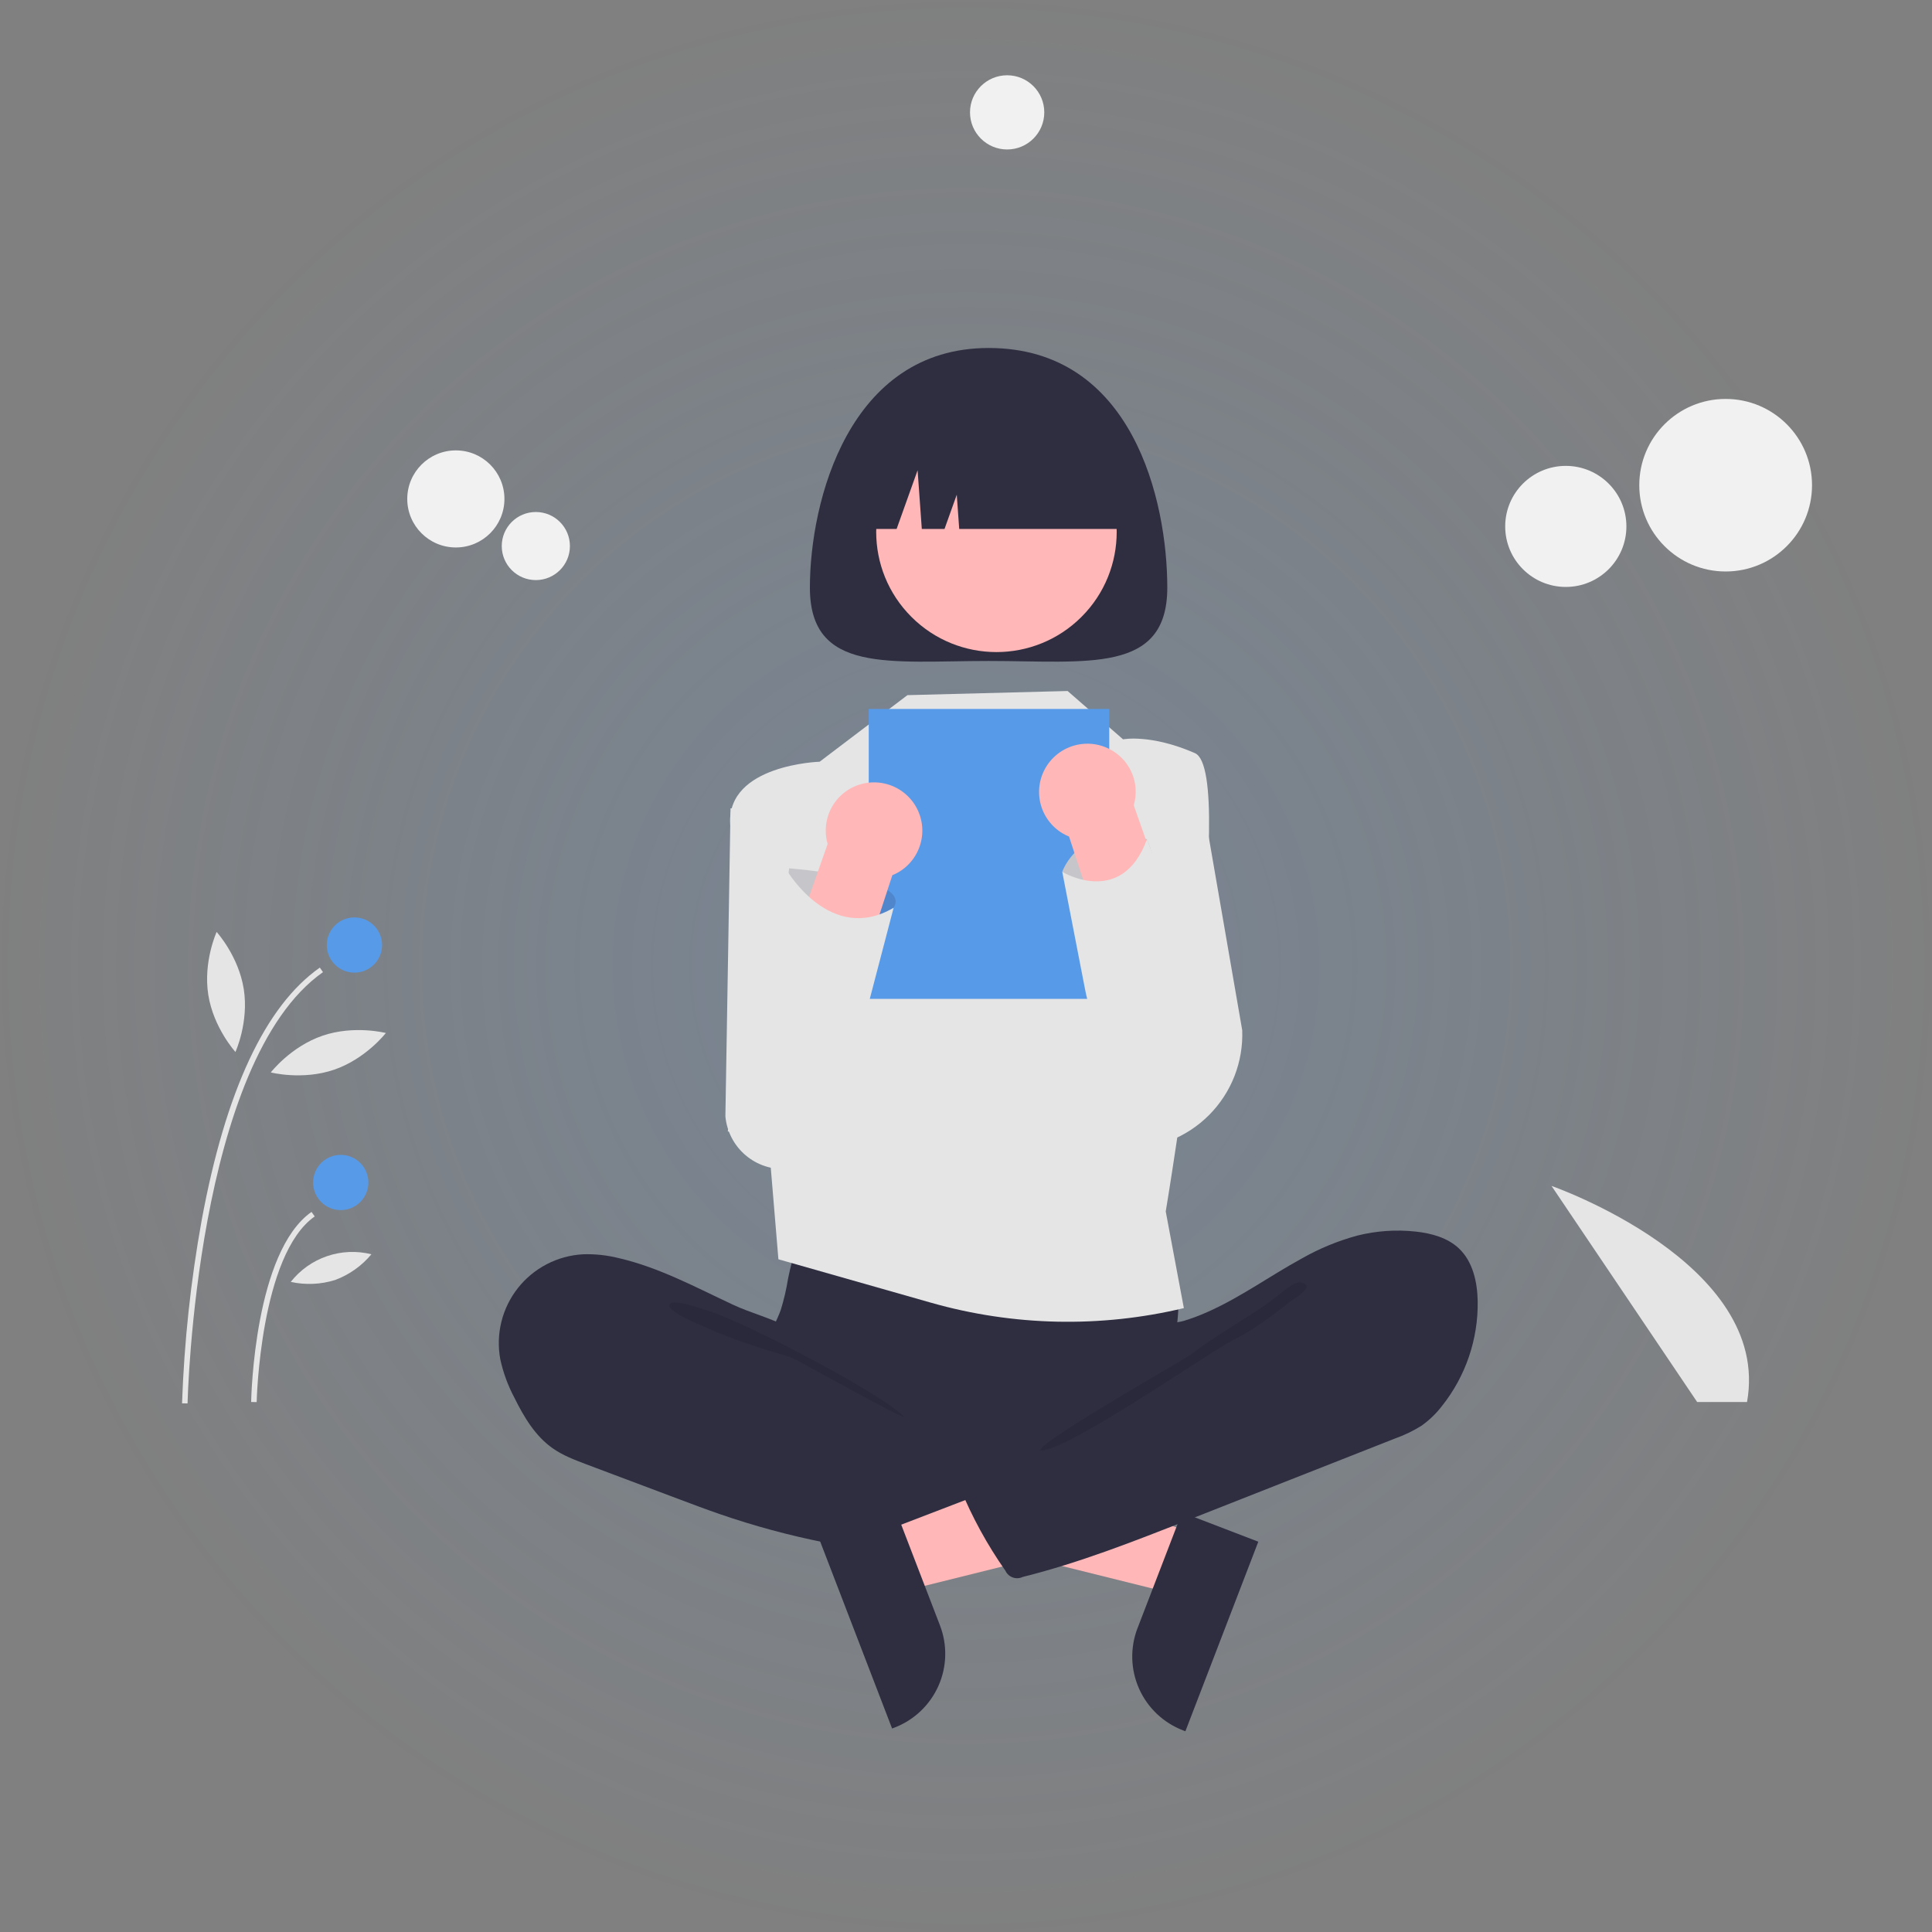 <?xml version="1.0" encoding="UTF-8"?> <svg xmlns="http://www.w3.org/2000/svg" width="154" height="154" viewBox="0 0 154 154" fill="none"><rect x="0" y="0" width="154" height="154" fill="#808080" stroke="none"/> <circle opacity="0.2" cx="77" cy="77" r="77" fill="url(#paint0_radial_80_3)"></circle> <g clip-path="url(#clip0_80_3)"> <path d="M135.28 111.753L123.672 94.53C123.672 94.53 141.252 100.66 139.256 111.753H135.28Z" fill="#E5E5E5"></path> <path d="M14.951 111.867L14.511 111.859C14.681 106.964 15.204 102.089 16.075 97.27C17.981 86.952 21.149 80.175 25.493 77.129L25.746 77.489C15.599 84.606 14.957 111.595 14.951 111.867Z" fill="#E5E5E5"></path> <path d="M20.459 111.762L20.019 111.753C20.028 111.266 20.303 99.777 24.831 96.602L25.084 96.962C20.739 100.009 20.461 111.645 20.459 111.762Z" fill="#E5E5E5"></path> <path d="M28.252 77.529C29.469 77.529 30.456 76.544 30.456 75.328C30.456 74.113 29.469 73.127 28.252 73.127C27.035 73.127 26.049 74.113 26.049 75.328C26.049 76.544 27.035 77.529 28.252 77.529Z" fill="#579AE8"></path> <path d="M27.161 96.457C28.378 96.457 29.365 95.471 29.365 94.256C29.365 93.04 28.378 92.055 27.161 92.055C25.945 92.055 24.958 93.04 24.958 94.256C24.958 95.471 25.945 96.457 27.161 96.457Z" fill="#579AE8"></path> <path d="M19.432 78.848C19.846 81.49 18.767 83.853 18.767 83.853C18.767 83.853 17.017 81.933 16.602 79.291C16.188 76.649 17.268 74.286 17.268 74.286C17.268 74.286 19.018 76.207 19.432 78.848Z" fill="#E5E5E5"></path> <path d="M26.635 85.265C24.102 86.132 21.585 85.483 21.585 85.483C21.585 85.483 23.173 83.426 25.706 82.558C28.238 81.691 30.755 82.341 30.755 82.341C30.755 82.341 29.167 84.397 26.635 85.265Z" fill="#E5E5E5"></path> <path d="M26.715 102.027C25.569 102.387 24.349 102.439 23.176 102.18C23.921 101.233 24.924 100.521 26.064 100.13C27.204 99.739 28.434 99.686 29.604 99.978C28.837 100.901 27.841 101.608 26.715 102.027V102.027Z" fill="#E5E5E5"></path> <path d="M95.293 122.339L93.491 127.026L74.536 122.311L77.197 115.394L95.293 122.339Z" fill="#FFB7B7"></path> <path d="M100.3 122.889L94.488 138L94.297 137.927C92.735 137.327 91.476 136.133 90.796 134.606C90.116 133.079 90.071 131.345 90.67 129.785L90.671 129.785L94.221 120.556L100.3 122.889Z" fill="#2F2E41"></path> <path d="M66.491 63.661L58.231 64.434L57.821 88.983C57.931 90.186 58.508 91.299 59.428 92.082C60.349 92.866 61.54 93.258 62.747 93.175L67.984 92.814L66.491 63.661Z" fill="#E5E5E5"></path> <path d="M95.612 62.453L89.96 62.38L89.625 91.55C90.874 91.592 92.118 91.376 93.28 90.916C94.442 90.456 95.496 89.762 96.377 88.877C97.258 87.992 97.948 86.935 98.402 85.772C98.856 84.609 99.066 83.366 99.017 82.118L95.612 62.453Z" fill="#E5E5E5"></path> <path d="M62.818 101.913C62.684 102.759 62.49 103.594 62.236 104.412C61.951 105.214 61.511 105.954 61.25 106.764C60.419 109.343 61.571 112.22 63.412 114.211C65.008 115.931 67.068 117.153 69.344 117.729C71.004 118.146 72.73 118.206 74.441 118.264C79.179 118.425 84.039 118.568 88.528 117.048C89.947 116.555 91.317 115.933 92.621 115.19C93.033 114.994 93.395 114.709 93.683 114.355C94.025 113.868 94.069 113.237 94.066 112.642C94.056 110.635 93.649 108.639 93.746 106.635C93.799 105.525 94.007 104.416 93.905 103.31C93.763 102.053 93.236 100.871 92.396 99.925C91.555 98.979 90.443 98.315 89.21 98.025C87.937 97.752 86.616 97.901 85.32 98.025C81.954 98.348 78.574 98.499 75.193 98.478C71.738 98.456 68.305 97.929 64.868 97.874C63.851 97.858 63.871 98.171 63.548 99.153C63.25 100.058 63.006 100.979 62.818 101.913V101.913Z" fill="#2F2E41"></path> <path d="M49.308 100.282C48.379 100.049 47.422 99.947 46.465 99.98C45.459 100.036 44.477 100.304 43.583 100.769C42.689 101.233 41.904 101.882 41.281 102.672C40.658 103.463 40.21 104.377 39.968 105.353C39.726 106.33 39.694 107.347 39.876 108.337C40.108 109.409 40.487 110.444 41.003 111.412C41.757 112.941 42.661 114.466 44.057 115.445C44.874 116.018 45.819 116.375 46.753 116.727L54.105 119.493C55.187 119.9 56.269 120.308 57.361 120.685C62.849 122.58 68.57 123.716 74.366 124.062C76.132 124.167 77.924 124.196 79.646 123.795C80.055 123.699 80.491 123.557 80.728 123.211C80.868 122.967 80.95 122.694 80.969 122.414L81.422 119.25C81.485 118.805 81.547 118.336 81.383 117.917C81.176 117.385 80.656 117.05 80.161 116.766C75.327 113.993 69.683 112.463 65.615 108.657C64.657 107.761 63.855 106.341 62.692 105.732C61.372 105.042 59.818 104.648 58.454 104.012C55.472 102.622 52.54 101.024 49.308 100.282Z" fill="#2F2E41"></path> <path opacity="0.1" d="M56.649 104.547C59.248 105.361 70.22 110.996 72.1 112.963C71.848 113.054 63.295 108.266 63.039 108.189C60.706 107.49 58.36 106.786 56.145 105.763C55.699 105.557 53.249 104.589 53.36 104.027C53.485 103.394 56.187 104.403 56.649 104.547Z" fill="black"></path> <path d="M72.332 55.41L65.335 60.717C65.335 60.717 57.952 60.948 58.202 65.662C58.451 70.376 61.406 92.697 61.406 92.697L62.047 100.377L74.208 103.838C80.779 105.709 87.721 105.857 94.366 104.27V104.27L92.921 96.565C92.921 96.565 98.773 61.573 95.248 60.032C91.722 58.492 89.519 58.932 89.519 58.932L85.1 55.08L72.332 55.41Z" fill="#E5E5E5"></path> <path d="M93.045 46.839C93.045 53.728 86.667 52.686 78.801 52.686C70.934 52.686 64.557 53.728 64.557 46.839C64.557 39.95 67.672 27.738 78.801 27.738C90.313 27.738 93.045 39.95 93.045 46.839Z" fill="#2F2E41"></path> <path d="M86.205 49.173C89.948 45.434 89.948 39.373 86.205 35.634C82.462 31.895 76.393 31.895 72.65 35.634C68.906 39.373 68.906 45.434 72.65 49.173C76.393 52.912 82.462 52.912 86.205 49.173Z" fill="#FFB7B7"></path> <path d="M67.679 42.161H71.47L73.142 37.483L73.477 42.161H75.288L76.264 39.432L76.459 42.161H89.923C89.923 39.473 88.854 36.895 86.951 34.995C85.048 33.094 82.467 32.026 79.776 32.026H77.825C75.134 32.026 72.553 33.094 70.65 34.995C68.748 36.895 67.679 39.473 67.679 42.161V42.161Z" fill="#2F2E41"></path> <path d="M88.418 56.511H69.248V79.62H88.418V56.511Z" fill="#579AE8"></path> <path d="M70.305 122.119L72.108 126.805L91.062 122.09L88.401 115.174L70.305 122.119Z" fill="#FFB7B7"></path> <path d="M71.377 120.336L74.927 129.565L74.927 129.565C75.527 131.125 75.482 132.859 74.802 134.386C74.121 135.913 72.862 137.107 71.301 137.707L71.109 137.78L65.297 122.669L71.377 120.336Z" fill="#2F2E41"></path> <path d="M108.193 98.488C109.715 98.107 111.294 97.999 112.854 98.17C114.1 98.307 115.384 98.654 116.294 99.515C117.402 100.564 117.758 102.186 117.787 103.71C117.836 106.745 116.828 109.704 114.936 112.079C114.474 112.68 113.924 113.208 113.306 113.647C112.638 114.064 111.927 114.406 111.184 114.668L94.719 121.155C90.387 122.862 86.04 124.573 81.522 125.698C81.276 125.817 80.994 125.833 80.736 125.743C80.479 125.653 80.267 125.465 80.149 125.22C80.145 125.212 80.141 125.205 80.138 125.197C78.695 123.139 77.485 120.927 76.529 118.603C76.484 118.548 76.453 118.483 76.438 118.413C76.424 118.343 76.426 118.27 76.445 118.202C76.465 118.133 76.5 118.07 76.549 118.018C76.598 117.966 76.659 117.926 76.726 117.903L88.372 111.219C89.206 110.74 90.05 110.254 90.743 109.587C91.246 109.1 91.658 108.527 91.96 107.895C92.201 107.391 92.223 106.203 92.532 105.83C92.834 105.466 93.866 105.437 94.343 105.293C95.016 105.088 95.675 104.839 96.316 104.549C98.921 103.385 101.241 101.693 103.738 100.33C105.139 99.53 106.636 98.911 108.193 98.488V98.488Z" fill="#2F2E41"></path> <path opacity="0.1" d="M101.591 103.48C99.59 104.981 96.999 106.361 95.016 107.901C94.339 108.427 83.057 114.763 82.897 115.604C84.748 115.916 96.533 107.681 98.219 106.859C99.905 106.037 101.4 104.878 102.881 103.728C103.258 103.435 104.858 102.554 103.774 102.226C103.164 102.042 102.041 103.18 101.591 103.48Z" fill="black"></path> <path d="M137.552 45.553C141.355 45.553 144.437 42.474 144.437 38.676C144.437 34.878 141.355 31.799 137.552 31.799C133.75 31.799 130.667 34.878 130.667 38.676C130.667 42.474 133.75 45.553 137.552 45.553Z" fill="#F1F1F1"></path> <path d="M124.81 46.785C127.478 46.785 129.64 44.625 129.64 41.961C129.64 39.296 127.478 37.136 124.81 37.136C122.143 37.136 119.98 39.296 119.98 41.961C119.98 44.625 122.143 46.785 124.81 46.785Z" fill="#F1F1F1"></path> <path d="M36.336 43.638C38.474 43.638 40.208 41.906 40.208 39.77C40.208 37.633 38.474 35.901 36.336 35.901C34.197 35.901 32.463 37.633 32.463 39.77C32.463 41.906 34.197 43.638 36.336 43.638Z" fill="#F1F1F1"></path> <path d="M42.712 46.239C44.212 46.239 45.428 45.024 45.428 43.526C45.428 42.027 44.212 40.812 42.712 40.812C41.211 40.812 39.995 42.027 39.995 43.526C39.995 45.024 41.211 46.239 42.712 46.239Z" fill="#F1F1F1"></path> <path d="M80.28 11.914C81.915 11.914 83.24 10.59 83.24 8.957C83.24 7.324 81.915 6 80.28 6C78.645 6 77.319 7.324 77.319 8.957C77.319 10.59 78.645 11.914 80.28 11.914Z" fill="#F1F1F1"></path> <path opacity="0.17" d="M62.638 71.257L62.902 69.216C62.902 69.216 72.773 69.936 71.231 72.357C69.689 74.778 65.943 74.998 65.943 74.998L62.638 71.257Z" fill="#2F2E41"></path> <path d="M70.088 62.385C70.654 62.448 71.198 62.634 71.683 62.931C72.168 63.229 72.581 63.63 72.892 64.105V64.105C73.176 64.539 73.369 65.026 73.459 65.536C73.55 66.046 73.536 66.57 73.419 67.075C73.302 67.579 73.085 68.056 72.779 68.474C72.473 68.893 72.086 69.246 71.64 69.511C71.477 69.607 71.306 69.691 71.13 69.761L65.062 88.299C64.887 88.665 64.64 88.992 64.337 89.263C64.034 89.533 63.681 89.741 63.297 89.874C62.914 90.008 62.507 90.064 62.102 90.04C61.696 90.016 61.3 89.912 60.934 89.735C60.569 89.557 60.243 89.309 59.974 89.005C59.705 88.701 59.499 88.347 59.367 87.963C59.236 87.579 59.181 87.173 59.208 86.768C59.234 86.363 59.34 85.968 59.52 85.604L65.972 67.272C65.796 66.665 65.773 66.025 65.904 65.407C66.035 64.79 66.317 64.214 66.724 63.73C67.13 63.247 67.65 62.872 68.237 62.637C68.824 62.403 69.46 62.316 70.088 62.385Z" fill="#FFB7B7"></path> <path d="M62.728 69.39C62.728 69.39 66.205 75.323 71.231 72.357L66.36 90.976H62.256L58.011 90.184L59.199 82.492L62.728 69.39Z" fill="#E5E5E5"></path> <path d="M87.552 73.445L84.672 69.496C84.672 69.496 86.056 65.399 91.423 66.897C91.423 66.897 94.839 74.534 87.552 73.445Z" fill="#E5E5E5"></path> <path opacity="0.17" d="M87.552 73.445L84.672 69.496C84.672 69.496 86.056 65.399 91.423 66.897C91.423 66.897 94.839 74.534 87.552 73.445Z" fill="#2F2E41"></path> <path d="M88.314 59.647C89.145 60.032 89.809 60.703 90.187 61.537C90.564 62.371 90.63 63.313 90.371 64.191L96.823 82.522C97.003 82.886 97.109 83.282 97.135 83.687C97.161 84.092 97.107 84.498 96.976 84.882C96.844 85.266 96.638 85.62 96.369 85.924C96.1 86.228 95.774 86.476 95.408 86.654C95.043 86.831 94.646 86.935 94.241 86.959C93.835 86.983 93.429 86.927 93.045 86.793C92.662 86.66 92.308 86.452 92.005 86.181C91.703 85.911 91.456 85.584 91.28 85.218L85.213 66.68C85.037 66.61 84.866 66.526 84.703 66.43C84.257 66.164 83.87 65.812 83.564 65.393C83.258 64.974 83.04 64.498 82.923 63.993C82.806 63.488 82.793 62.965 82.883 62.455C82.974 61.944 83.167 61.458 83.451 61.024V61.024C83.762 60.548 84.175 60.147 84.66 59.85C85.144 59.553 85.689 59.366 86.254 59.304C86.96 59.224 87.673 59.343 88.314 59.647Z" fill="#FFB7B7"></path> <path d="M84.672 69.496C84.672 69.496 89.424 72.376 91.423 66.897L98.119 84.508L96.129 87.983L95.842 88.007C94.655 88.106 93.462 87.916 92.365 87.452C91.268 86.989 90.299 86.267 89.544 85.347V85.347C88.002 83.472 86.952 81.242 86.49 78.86L84.672 69.496Z" fill="#E5E5E5"></path> </g> <defs> <radialGradient id="paint0_radial_80_3" cx="0" cy="0" r="1" gradientUnits="userSpaceOnUse" gradientTransform="translate(77 77) rotate(90) scale(77)"> <stop stop-color="#579AE8"></stop> <stop offset="1" stop-color="#579AE8" stop-opacity="0"></stop> </radialGradient> <clipPath id="clip0_80_3"> <rect width="143" height="132" fill="white" transform="translate(5 6)"></rect> </clipPath> </defs> </svg> 